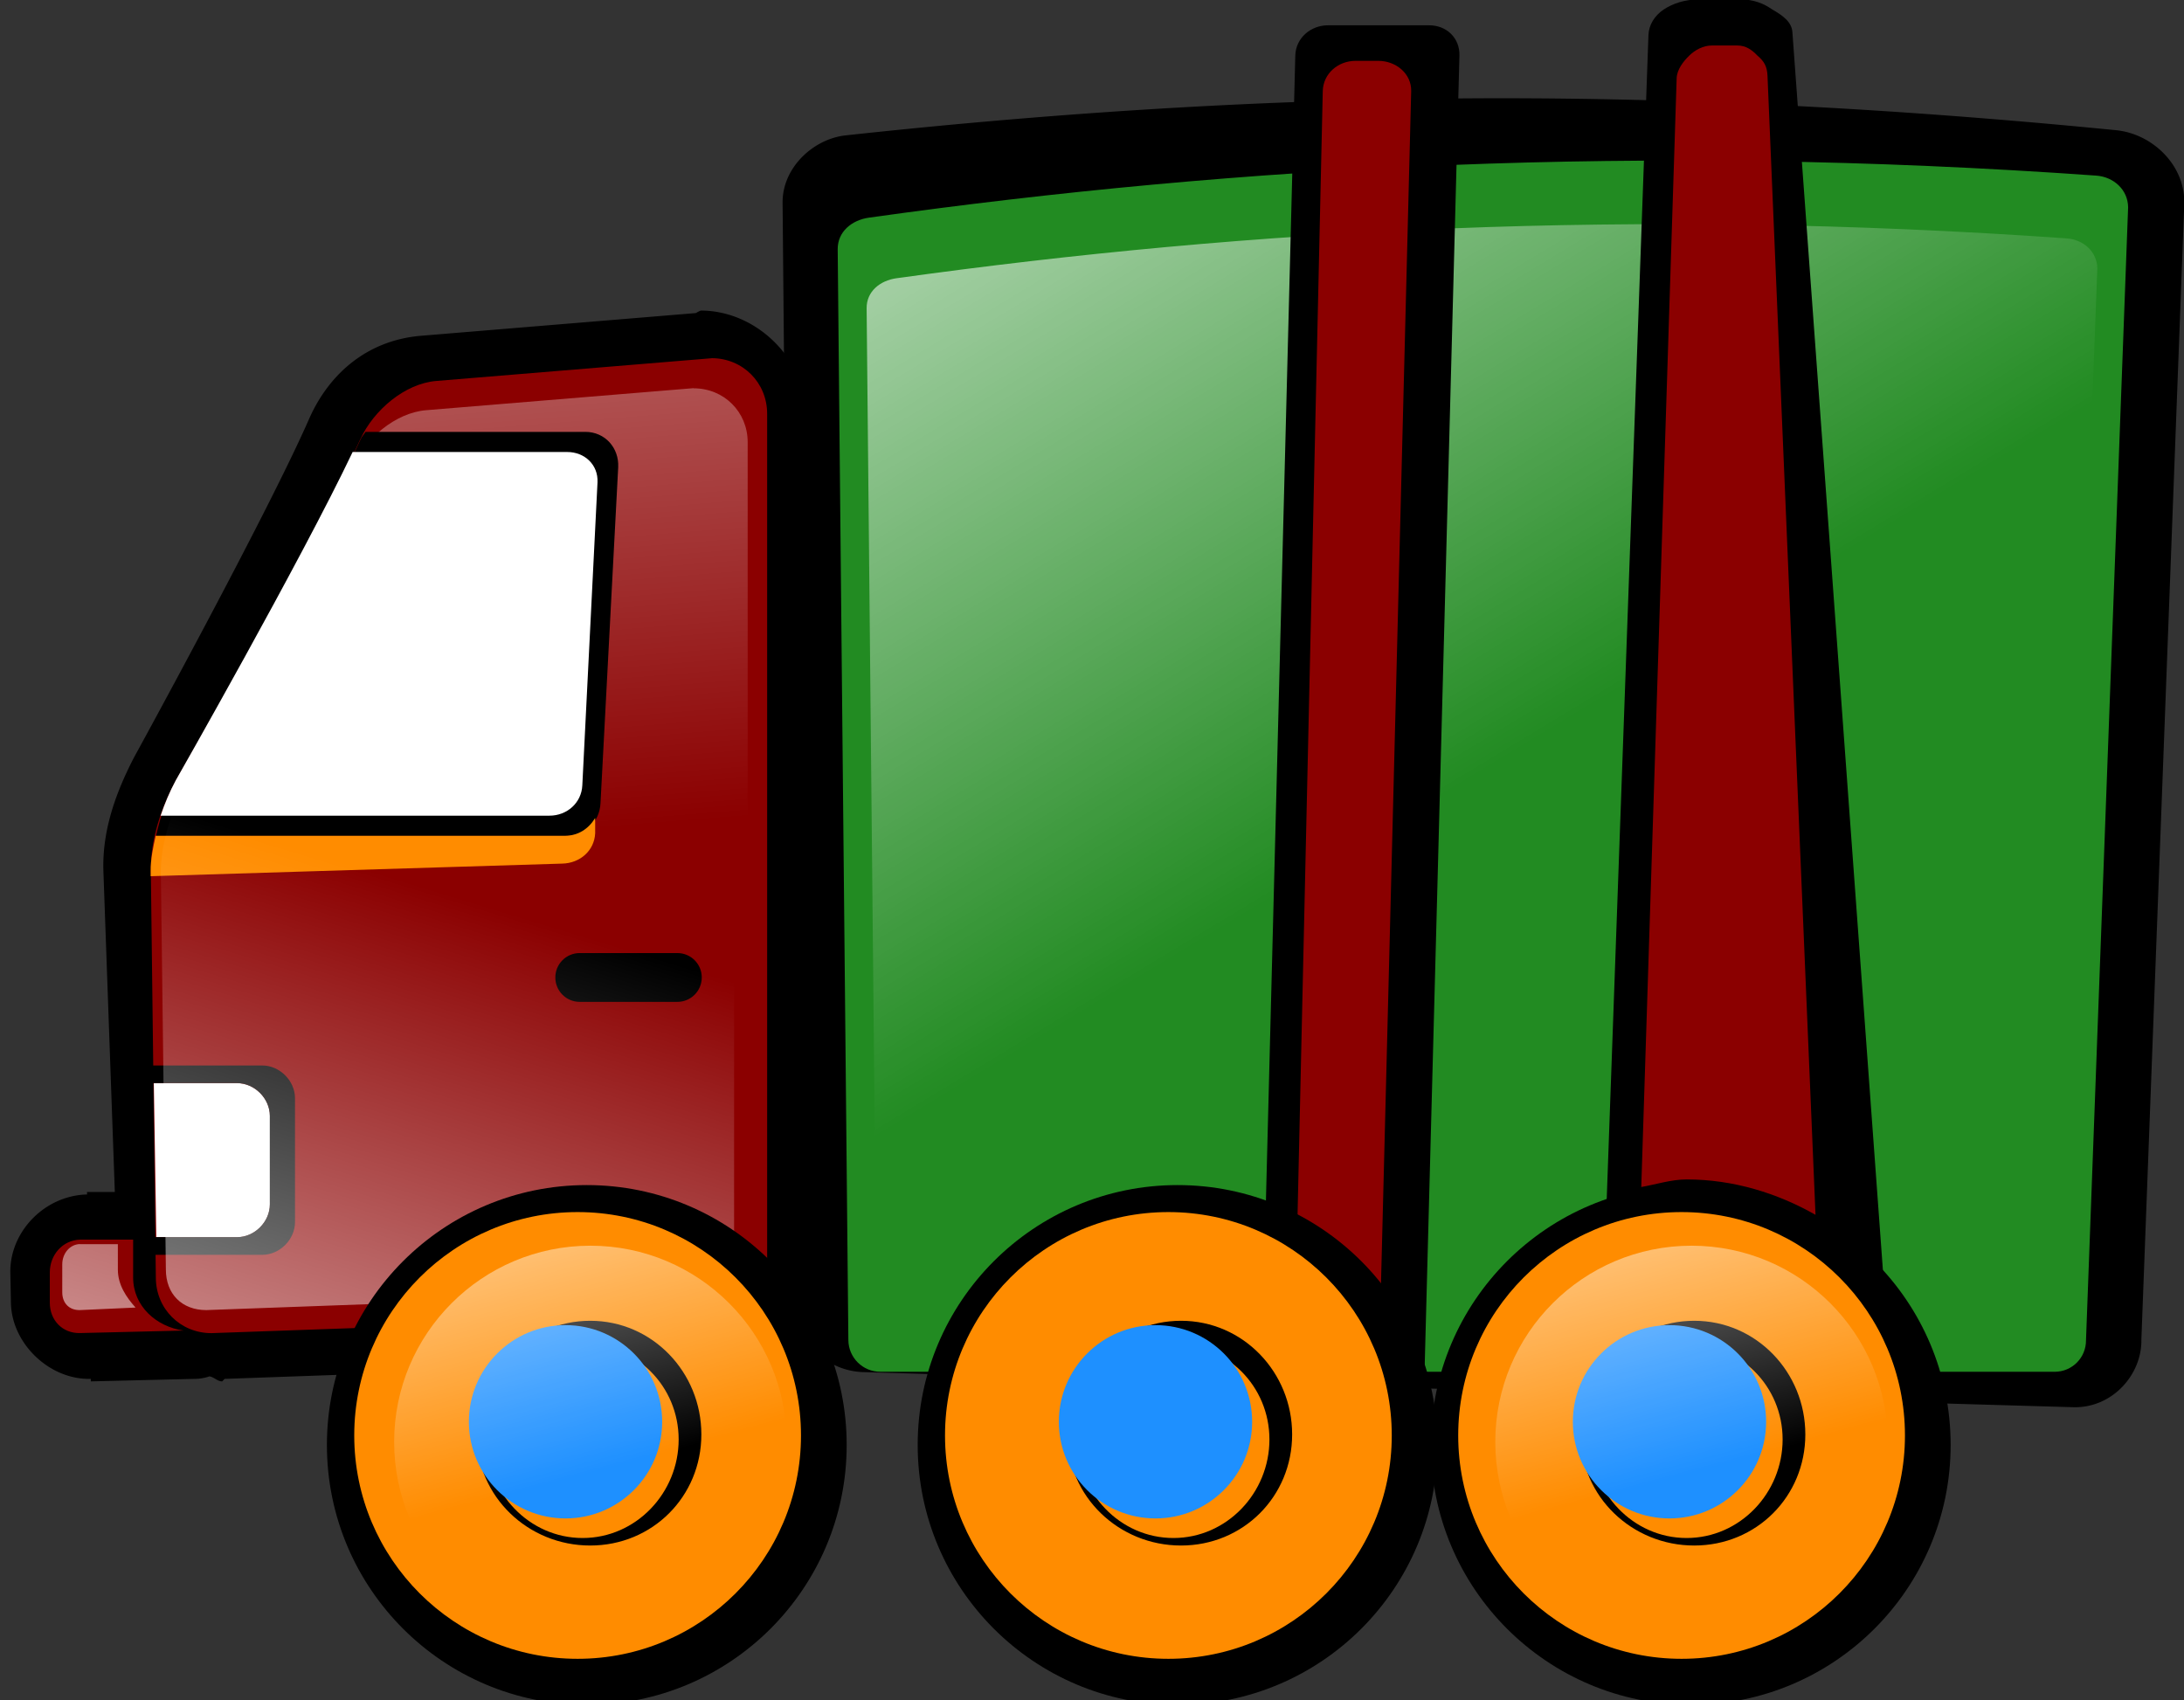 <?xml version="1.0" encoding="UTF-8"?>
<!-- Created with Inkscape (http://www.inkscape.org/) -->
<svg id="svg2" width="692.09" height="538.73" version="1.0" xmlns="http://www.w3.org/2000/svg" xmlns:cc="http://creativecommons.org/ns#" xmlns:dc="http://purl.org/dc/elements/1.1/" xmlns:rdf="http://www.w3.org/1999/02/22-rdf-syntax-ns#" xmlns:xlink="http://www.w3.org/1999/xlink">
 <rect width="100%" height="100%" fill="#333333" stroke="none"/>
 <defs id="defs4">
  <linearGradient id="linearGradient899">
   <stop id="stop900" stop-color="#fff" stop-opacity="0" offset="0"/>
   <stop id="stop901" stop-color="#fff" offset="1"/>
  </linearGradient>
  <linearGradient id="linearGradient2309" x1="333.88" x2="332.59" y1="452.34" y2="435.47" gradientTransform="matrix(.972 0 0 1.011 29.264 -4.875)" gradientUnits="userSpaceOnUse" xlink:href="#linearGradient899"/>
  <linearGradient id="linearGradient2311" x1="339.8" x2="347.75" y1="440.27" y2="453.59" gradientTransform="matrix(.989 0 0 1 23.674 0)" gradientUnits="userSpaceOnUse">
   <stop id="stop11741" stop-color="#fff" offset="0"/>
   <stop id="stop11743" stop-color="#fff" stop-opacity="0" offset="1"/>
  </linearGradient>
  <linearGradient id="linearGradient2313" x1="334.57" x2="331.26" y1="451.43" y2="462.76" gradientTransform="matrix(.972 0 0 1.011 9.264 -4.875)" gradientUnits="userSpaceOnUse" xlink:href="#linearGradient899"/>
  <linearGradient id="linearGradient2315" x1="438.4" x2="436.75" y1="460.98" y2="454.83" gradientUnits="userSpaceOnUse" xlink:href="#linearGradient899"/>
 </defs>
 <g id="layer1" transform="translate(-8.284 -84.946)">
  <g id="g2274" transform="matrix(1.177 0 0 1.177 -48.932 -33.182)">
   <g id="g3690" transform="matrix(21.759 0 0 21.759 -7637.9 -9509)">
    <path id="path8064" transform="matrix(1 .029 0 .979 -80 -3.907)" d="m451.19 442.97c-2.611 0.103-5.097 0.355-7.469 0.688-0.4 0.056-0.785 0.431-0.781 0.875l0.125 13.875c4e-3 0.475 0.395 0.875 0.875 0.875h14.969c0.469 0 0.832-0.412 0.844-0.844 2.8e-4 -0.01 9e-5 -0.021 0-0.031l0.531-14.375a0.47 0.47 0 0 0 0-0.031c-4e-3 -0.476-0.406-0.844-0.844-0.875-2.911-0.207-5.638-0.26-8.25-0.156z"/>
    <path id="rect8030" d="m364.01 444.32c4.585-0.643 9.556-0.92 15.184-0.52 0.216 0.015 0.393 0.175 0.395 0.392l-0.521 14.017c2e-3 0.217-0.171 0.392-0.388 0.392h-14.531c-0.217 0-0.393-0.175-0.395-0.392l-0.132-13.497c-2e-3 -0.217 0.173-0.362 0.388-0.392z" fill="#228b22"/>
    <path id="path7978" transform="matrix(1 0 .02 1 -89.042 0)" d="m442.06 445.47a0.578 0.578 0 0 0-0.062 0.031l-3.406 0.281c-0.678 0.057-1.154 0.482-1.406 1.031-0.549 1.197-2.25 4.188-2.25 4.188-0.216 0.403-0.413 0.881-0.406 1.406l0.062 3.969h-0.344a0.578 0.578 0 0 0 0 0.031c-0.535 0.014-0.969 0.471-0.969 0.969v0.375c0 0.498 0.454 0.951 0.969 0.938v0.031l1.281-0.031a0.578 0.578 0 0 0 0.188-0.031c0.057 8e-3 0.097 0.062 0.156 0.062a0.578 0.578 0 0 0 0.031-0.031l6.156-0.219v0.031c0.014 0 0.017-0.031 0.031-0.031 0.668-0.023 1.25-0.577 1.25-1.25v-10.469c0-0.687-0.594-1.281-1.281-1.281z"/>
    <path id="rect7967" d="m362.06 446.06-3.406 0.281c-0.387 0.032-0.773 0.36-0.938 0.719-0.585 1.275-2.281 4.219-2.281 4.219-0.184 0.342-0.318 0.738-0.312 1.125l0.062 5.031c0 0.386 0.302 0.688 0.688 0.688l6.188-0.219c0.386 0 0.687-0.302 0.688-0.688v-10.469c0-0.386-0.302-0.688-0.688-0.688zm-7.812 10.906c-0.217 6e-3 -0.375 0.189-0.375 0.406v0.375c0 0.217 0.158 0.381 0.375 0.375l1.281-0.031c-0.34-0.047-0.625-0.303-0.625-0.656v-0.469h-0.656z" fill="#8b0000"/>
    <path id="path3666" d="m361.84 446.43-3.312 0.273c-0.376 0.031-0.751 0.349-0.911 0.697-0.569 1.236-2.218 4.09-2.218 4.09-0.178 0.331-0.309 0.716-0.304 1.091l0.061 4.877c0 0.374 0.293 0.666 0.668 0.666l6.016-0.212c0.375 0 0.668-0.292 0.668-0.666v-10.148c0-0.374-0.293-0.666-0.668-0.666zm-7.596 10.572c-0.211 6e-3 -0.365 0.183-0.365 0.394v0.364c0 0.21 0.154 0.369 0.365 0.364l1.246-0.03c-0.33-0.045-0.608-0.294-0.608-0.636v-0.454h-0.638z" fill="url(#linearGradient2309)"/>
    <path id="rect7980" d="m355.16 455.03 0.031 1.906h1c0.217 0 0.406-0.189 0.406-0.406v-1.094c0-0.217-0.189-0.406-0.406-0.406h-1.031z" fill="#fff"/>
    <path id="rect7989" d="m357.78 446.97c-0.02 0.034-0.047 0.059-0.062 0.094-0.585 1.275-2.281 4.219-2.281 4.219-0.116 0.216-0.196 0.444-0.25 0.688h5.062c0.242 0 0.426-0.165 0.438-0.406l0.219-4.156c0.012-0.241-0.164-0.438-0.406-0.438h-2.719z"/>
    <path id="rect7987" d="m357.62 447.22c-0.636 1.337-2.188 4.062-2.188 4.062-0.076 0.141-0.135 0.282-0.188 0.438h4.812c0.217 0 0.396-0.159 0.406-0.375l0.188-3.75c0.01-0.216-0.158-0.375-0.375-0.375h-2.656z" fill="#fff"/>
    <path id="rect7994" d="m360.62 451.75c-0.081 0.133-0.21 0.219-0.375 0.219h-5.062c-0.031 0.142-0.064 0.295-0.062 0.438v0.062l5.094-0.156c0.217-5e-3 0.396-0.159 0.406-0.375v-0.188z" fill="#ff8c00"/>
    <path id="rect7999" d="m360.43 453.42h1.208c0.167 0 0.302 0.135 0.302 0.302s-0.135 0.302-0.302 0.302h-1.208c-0.167 0-0.302-0.135-0.302-0.302s0.135-0.302 0.302-0.302z"/>
    <path id="rect7982" d="m354.97 454.81v0.219h1.219c0.217 0 0.406 0.189 0.406 0.406v1.094c-1e-5 0.217-0.189 0.406-0.406 0.406h-1.219v0.219h1.531c0.217 0 0.406-0.189 0.406-0.406v-1.531c0-0.217-0.189-0.406-0.406-0.406h-1.531z"/>
    <path id="path3661" d="m364.35 445.07c4.373-0.609 9.113-0.872 14.481-0.493 0.206 0.015 0.375 0.166 0.377 0.371l-0.497 13.284c2e-3 0.206-0.163 0.371-0.37 0.371h-13.858c-0.207 0-0.375-0.166-0.377-0.371l-0.126-12.791c-2e-3 -0.206 0.165-0.343 0.37-0.371z" fill="url(#linearGradient2311)"/>
    <path id="rect8045" d="m369.69 441.94c-0.217 0-0.4 0.158-0.406 0.375l-0.375 14.625c0.957 0.435 1.625 1.381 1.625 2.5 0 0.327-0.083 0.646-0.188 0.938h0.094c0.217 0 0.4-0.158 0.406-0.375l0.469-17.688c6e-3 -0.217-0.158-0.375-0.375-0.375h-1.25z"/>
    <path id="rect8033" d="m370.03 442.38c-0.217 0-0.401 0.158-0.406 0.375l-0.312 13.906c0.409 0.226 0.756 0.533 1.031 0.906l0.375-14.812c5e-3 -0.217-0.189-0.375-0.406-0.375h-0.281z" fill="#8b0000"/>
    <path id="path8043" d="m374.28 441.62c-0.172-1e-5 -0.322 0.048-0.438 0.125-0.115 0.077-0.183 0.194-0.188 0.312l-0.531 14.812c0.313-0.123 0.644-0.188 1-0.188 1.105-1e-5 2.058 0.656 2.5 1.594l-1.188-16.25c-9e-3 -0.127-0.116-0.204-0.25-0.281-0.109-0.077-0.234-0.125-0.406-0.125h-0.5zm2.5 18.625c-0.113 0.372-0.315 0.712-0.562 1 0.344 0 0.611-0.203 0.594-0.438l-0.031-0.562z"/>
    <path id="rect8035" d="m374.44 442.19c-0.108 0-0.208 0.054-0.281 0.125-0.073 0.071-0.153 0.173-0.156 0.281l-0.438 13.719c0.182-0.032 0.372-0.094 0.562-0.094 0.577 0 1.125 0.171 1.594 0.438l-0.594-14.094c-5e-3 -0.116-0.041-0.179-0.125-0.25-0.068-0.071-0.142-0.125-0.25-0.125h-0.312z" fill="#8b0000"/>
    <path id="path3686" transform="matrix(1 0 0 1.005 20 -2.417)" d="m341.84 446.59-3.312 0.281c-0.306 0.025-0.643 0.293-0.781 0.594-0.578 1.256-2.219 4.094-2.219 4.094-0.171 0.317-0.286 0.694-0.281 1.031l0.062 4.875c-1e-5 0.301 0.198 0.5 0.5 0.5l6.031-0.219c0.302 0 0.5-0.199 0.5-0.5v-10.156c0-0.301-0.198-0.5-0.5-0.5zm-7.594 10.562c-0.125 3e-3 -0.219 0.115-0.219 0.25v0.344c0 0.135 0.088 0.222 0.219 0.219l0.688-0.031c-0.114-0.127-0.219-0.279-0.219-0.469v-0.312h-0.469z" fill="url(#linearGradient2313)"/>
    <path id="path7949" transform="matrix(1.331 0 0 1.331 -225.86 -152.78)" d="m442.97 460.02c0 1.334-1.082 2.416-2.416 2.416s-2.416-1.082-2.416-2.416 1.082-2.416 2.416-2.416 2.416 1.082 2.416 2.416z" color="#000000"/>
    <path id="path7065" transform="matrix(1.144 0 0 1.144 -143.59 -66.874)" d="m442.97 460.02c0 1.334-1.082 2.416-2.416 2.416s-2.416-1.082-2.416-2.416 1.082-2.416 2.416-2.416 2.416 1.082 2.416 2.416z" fill="#ff8c00"/>
    <path id="path7944" d="m360.56 457.97c-0.769 0-1.406 0.637-1.406 1.406 0 0.769 0.637 1.375 1.406 1.375 0.769 0 1.375-0.606 1.375-1.375s-0.606-1.406-1.375-1.406zm-0.094 0.281c0.661 1e-5 1.188 0.527 1.188 1.188-1e-5 0.661-0.527 1.219-1.188 1.219-0.661 1e-5 -1.188-0.558-1.188-1.219-1e-5 -0.661 0.527-1.188 1.188-1.188z"/>
    <path id="path7942" transform="matrix(.495 0 0 .495 142.18 231.51)" d="m442.97 460.02c0 1.334-1.082 2.416-2.416 2.416s-2.416-1.082-2.416-2.416 1.082-2.416 2.416-2.416 2.416 1.082 2.416 2.416z" fill="#1e90ff"/>
    <path id="path7951" transform="matrix(1.331 0 0 1.331 -218.55 -152.78)" d="m442.97 460.02c0 1.334-1.082 2.416-2.416 2.416s-2.416-1.082-2.416-2.416 1.082-2.416 2.416-2.416 2.416 1.082 2.416 2.416z"/>
    <path id="path7953" transform="matrix(1.144 0 0 1.144 -136.28 -66.874)" d="m442.97 460.02c0 1.334-1.082 2.416-2.416 2.416s-2.416-1.082-2.416-2.416 1.082-2.416 2.416-2.416 2.416 1.082 2.416 2.416z" fill="#ff8c00"/>
    <path id="path7955" d="m367.87 457.97c-0.769 0-1.406 0.637-1.406 1.406 0 0.769 0.637 1.375 1.406 1.375 0.769 0 1.375-0.606 1.375-1.375s-0.606-1.406-1.375-1.406zm-0.094 0.281c0.661 1e-5 1.188 0.527 1.188 1.188-1e-5 0.661-0.527 1.219-1.188 1.219-0.661 1e-5 -1.188-0.558-1.188-1.219-1e-5 -0.661 0.527-1.188 1.188-1.188z"/>
    <path id="path7957" transform="matrix(.495 0 0 .495 149.48 231.51)" d="m442.97 460.02c0 1.334-1.082 2.416-2.416 2.416s-2.416-1.082-2.416-2.416 1.082-2.416 2.416-2.416 2.416 1.082 2.416 2.416z" fill="#1e90ff"/>
    <path id="path7959" transform="matrix(1.331 0 0 1.331 -212.2 -152.78)" d="m442.97 460.02c0 1.334-1.082 2.416-2.416 2.416s-2.416-1.082-2.416-2.416 1.082-2.416 2.416-2.416 2.416 1.082 2.416 2.416z" color="#000000"/>
    <path id="path7961" transform="matrix(1.144 0 0 1.144 -129.93 -66.874)" d="m442.97 460.02c0 1.334-1.082 2.416-2.416 2.416s-2.416-1.082-2.416-2.416 1.082-2.416 2.416-2.416 2.416 1.082 2.416 2.416z" fill="#ff8c00"/>
    <path id="path7963" d="m374.22 457.97c-0.769 0-1.406 0.637-1.406 1.406 0 0.769 0.637 1.375 1.406 1.375 0.769 0 1.375-0.606 1.375-1.375s-0.606-1.406-1.375-1.406zm-0.094 0.281c0.661 1e-5 1.188 0.527 1.188 1.188-1e-5 0.661-0.527 1.219-1.188 1.219-0.661 1e-5 -1.188-0.558-1.188-1.219-1e-5 -0.661 0.527-1.188 1.188-1.188z"/>
    <path id="path7965" transform="matrix(.495 0 0 .495 155.84 231.51)" d="m442.97 460.02c0 1.334-1.082 2.416-2.416 2.416s-2.416-1.082-2.416-2.416 1.082-2.416 2.416-2.416 2.416 1.082 2.416 2.416z" fill="#1e90ff"/>
    <path id="path3670" transform="matrix(1.005 0 0 1.005 -82.195 -2.851)" d="m442.97 460.02c0 1.334-1.082 2.416-2.416 2.416s-2.416-1.082-2.416-2.416 1.082-2.416 2.416-2.416 2.416 1.082 2.416 2.416z" fill="url(#linearGradient2315)"/>
    <path id="path3674" transform="matrix(1.005 0 0 1.005 -74.882 -2.851)" d="m442.97 460.02c0 1.334-1.082 2.416-2.416 2.416s-2.416-1.082-2.416-2.416 1.082-2.416 2.416-2.416 2.416 1.082 2.416 2.416z" fill="url(#linearGradient2315)"/>
    <path id="path3678" transform="matrix(1.005 0 0 1.005 -68.57 -2.851)" d="m442.97 460.02c0 1.334-1.082 2.416-2.416 2.416s-2.416-1.082-2.416-2.416 1.082-2.416 2.416-2.416 2.416 1.082 2.416 2.416z" fill="url(#linearGradient2315)"/>
   </g>
  </g>
 </g>
</svg>
